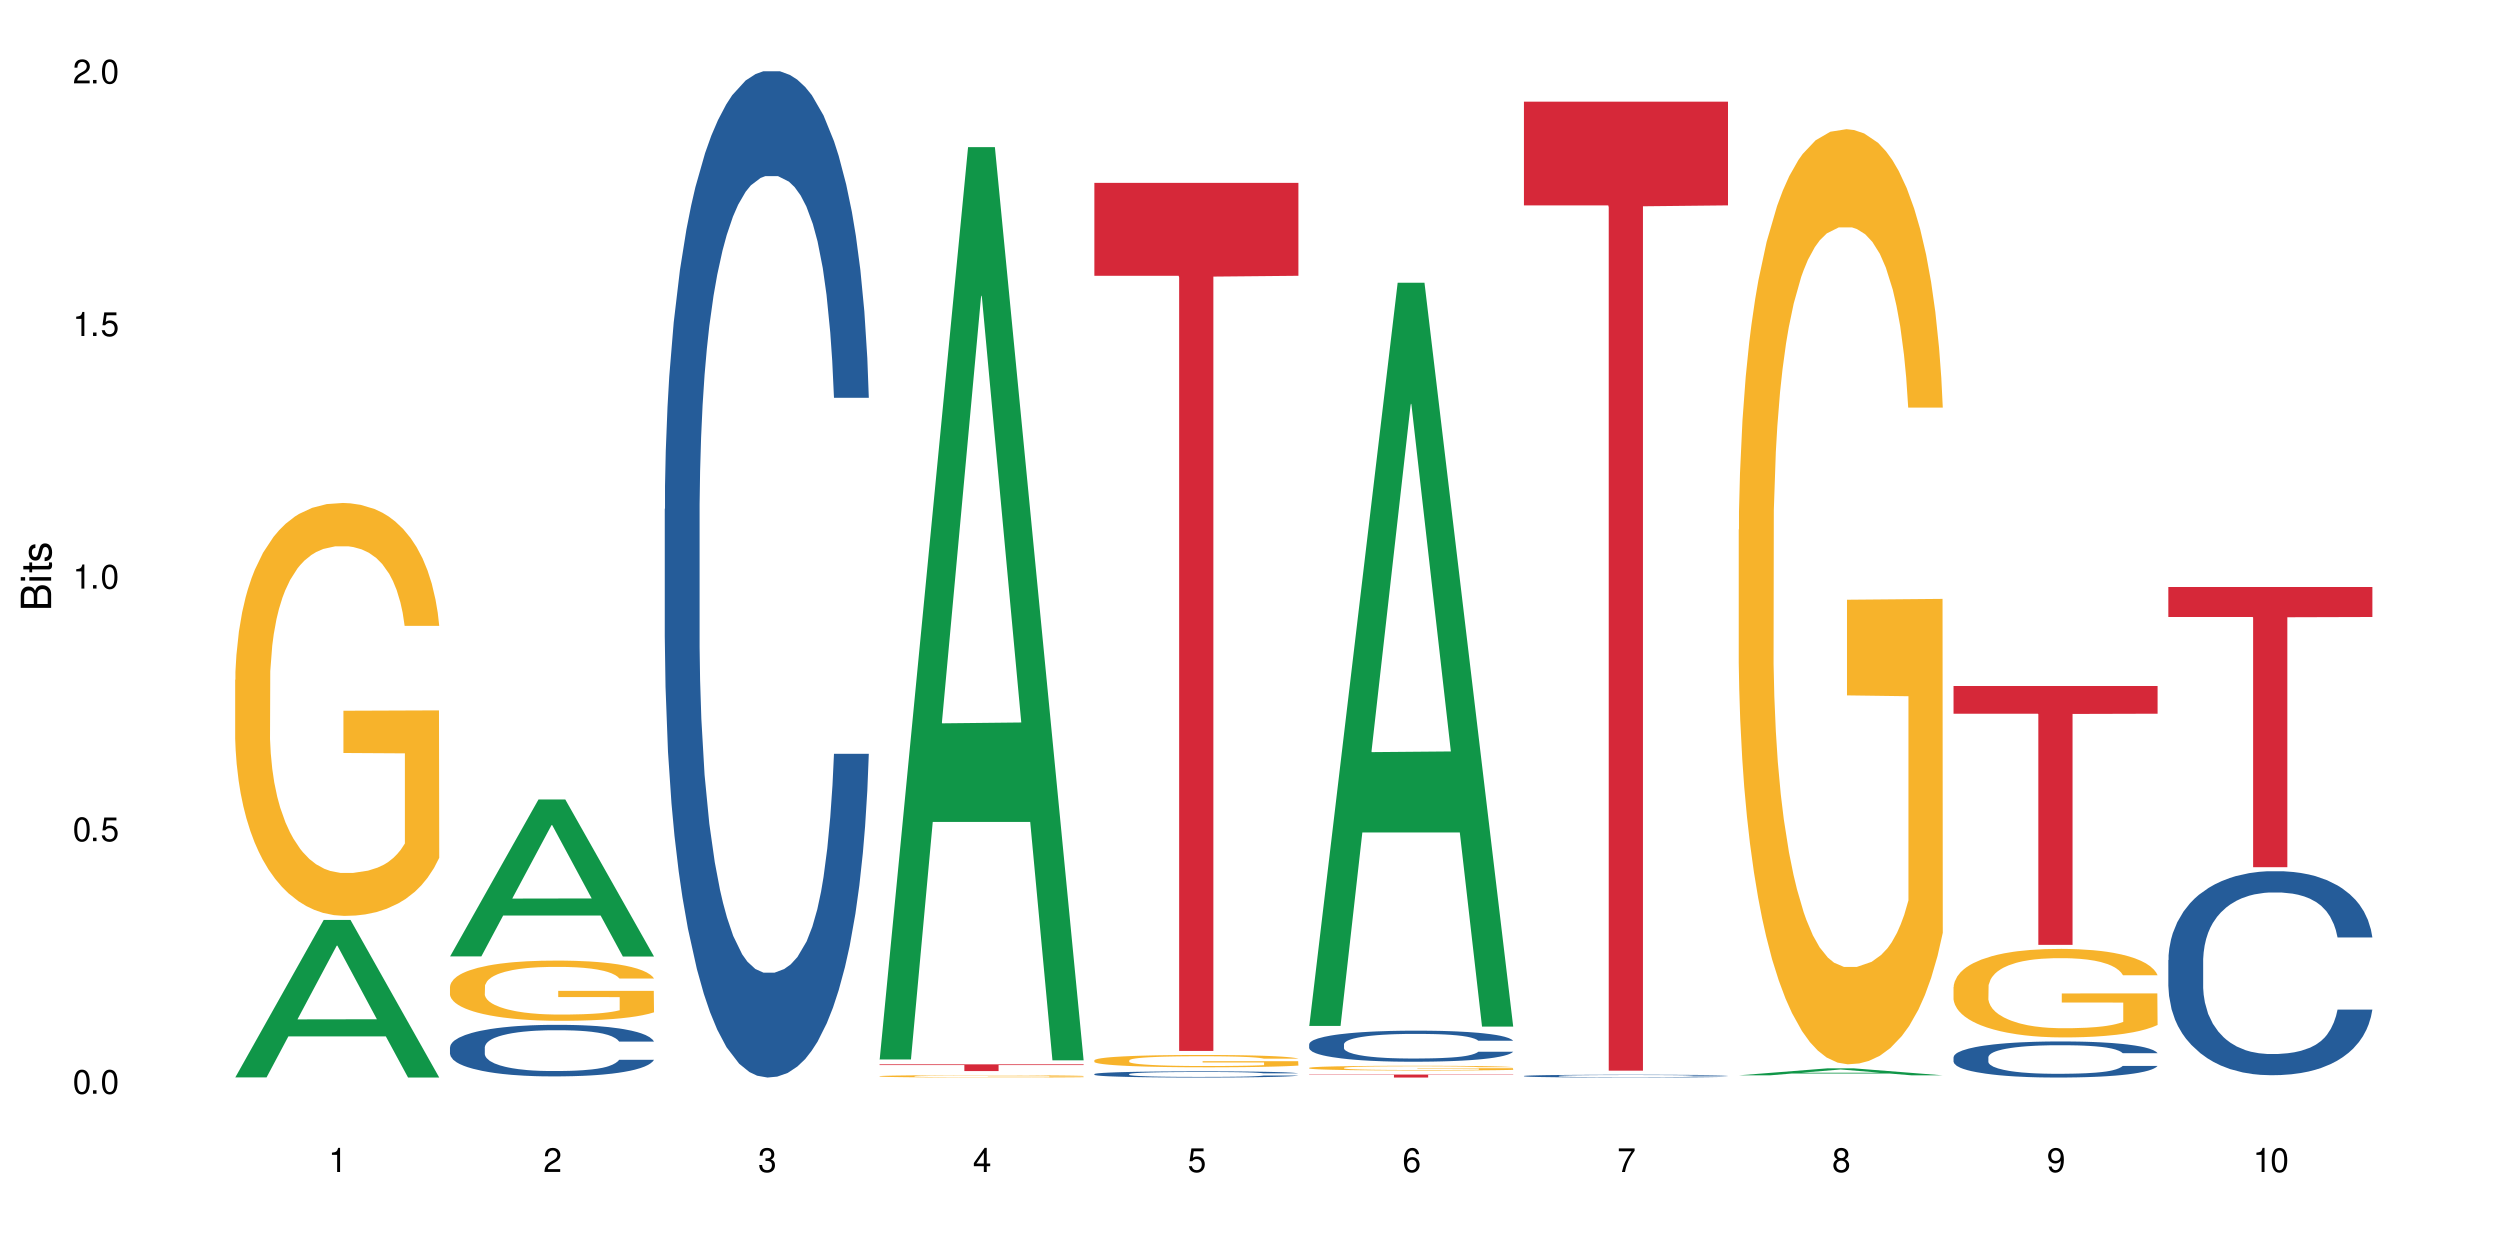 <?xml version="1.0" encoding="UTF-8"?>
<svg xmlns="http://www.w3.org/2000/svg" xmlns:xlink="http://www.w3.org/1999/xlink" width="720" height="360" viewBox="0 0 720 360">
<defs>
<g>
<g id="glyph-0-0">
</g>
<g id="glyph-0-1">
<path d="M 2.641 -6.938 C 2 -6.938 1.422 -6.656 1.078 -6.172 C 0.641 -5.562 0.406 -4.641 0.406 -3.359 C 0.406 -1.016 1.188 0.219 2.641 0.219 C 4.078 0.219 4.859 -1.016 4.859 -3.297 C 4.859 -4.641 4.656 -5.547 4.203 -6.172 C 3.844 -6.656 3.281 -6.938 2.641 -6.938 Z M 2.641 -6.188 C 3.547 -6.188 4 -5.25 4 -3.375 C 4 -1.406 3.562 -0.484 2.625 -0.484 C 1.734 -0.484 1.281 -1.438 1.281 -3.344 C 1.281 -5.25 1.734 -6.188 2.641 -6.188 Z M 2.641 -6.188 "/>
</g>
<g id="glyph-0-2">
<path d="M 1.828 -1 L 0.828 -1 L 0.828 0 L 1.828 0 Z M 1.828 -1 "/>
</g>
<g id="glyph-0-3">
<path d="M 4.562 -6.797 L 1.062 -6.797 L 0.547 -3.094 L 1.328 -3.094 C 1.719 -3.562 2.047 -3.734 2.578 -3.734 C 3.484 -3.734 4.062 -3.109 4.062 -2.094 C 4.062 -1.125 3.484 -0.531 2.578 -0.531 C 1.828 -0.531 1.375 -0.906 1.188 -1.672 L 0.328 -1.672 C 0.453 -1.109 0.547 -0.844 0.75 -0.594 C 1.125 -0.078 1.828 0.219 2.594 0.219 C 3.969 0.219 4.922 -0.781 4.922 -2.219 C 4.922 -3.562 4.031 -4.484 2.719 -4.484 C 2.25 -4.484 1.859 -4.359 1.469 -4.062 L 1.734 -5.969 L 4.562 -5.969 Z M 4.562 -6.797 "/>
</g>
<g id="glyph-0-4">
<path d="M 2.484 -4.938 L 2.484 0 L 3.328 0 L 3.328 -6.938 L 2.766 -6.938 C 2.469 -5.875 2.281 -5.734 0.984 -5.562 L 0.984 -4.938 Z M 2.484 -4.938 "/>
</g>
<g id="glyph-0-5">
<path d="M 4.859 -0.828 L 1.281 -0.828 C 1.359 -1.406 1.672 -1.781 2.5 -2.281 L 3.469 -2.828 C 4.406 -3.344 4.906 -4.062 4.906 -4.906 C 4.906 -5.484 4.672 -6.031 4.266 -6.406 C 3.859 -6.766 3.375 -6.938 2.719 -6.938 C 1.859 -6.938 1.219 -6.625 0.844 -6.031 C 0.609 -5.672 0.5 -5.234 0.484 -4.531 L 1.328 -4.531 C 1.359 -5.016 1.406 -5.281 1.531 -5.516 C 1.75 -5.938 2.188 -6.203 2.703 -6.203 C 3.469 -6.203 4.031 -5.641 4.031 -4.891 C 4.031 -4.344 3.719 -3.859 3.125 -3.516 L 2.234 -3 C 0.812 -2.172 0.406 -1.531 0.328 -0.016 L 4.859 -0.016 Z M 4.859 -0.828 "/>
</g>
<g id="glyph-0-6">
<path d="M 2.125 -3.188 L 2.578 -3.188 C 3.5 -3.188 3.984 -2.766 3.984 -1.922 C 3.984 -1.062 3.469 -0.531 2.594 -0.531 C 1.656 -0.531 1.203 -1 1.156 -2.016 L 0.312 -2.016 C 0.344 -1.453 0.438 -1.094 0.609 -0.781 C 0.953 -0.109 1.625 0.219 2.547 0.219 C 3.953 0.219 4.859 -0.625 4.859 -1.938 C 4.859 -2.828 4.516 -3.297 3.703 -3.594 C 4.344 -3.844 4.656 -4.328 4.656 -5.031 C 4.656 -6.219 3.875 -6.938 2.578 -6.938 C 1.203 -6.938 0.484 -6.172 0.453 -4.703 L 1.297 -4.703 C 1.312 -5.125 1.344 -5.359 1.453 -5.578 C 1.641 -5.969 2.062 -6.203 2.594 -6.203 C 3.344 -6.203 3.797 -5.75 3.797 -5 C 3.797 -4.516 3.609 -4.219 3.25 -4.047 C 3.016 -3.953 2.703 -3.922 2.125 -3.906 Z M 2.125 -3.188 "/>
</g>
<g id="glyph-0-7">
<path d="M 3.141 -1.672 L 3.141 0 L 3.984 0 L 3.984 -1.672 L 4.984 -1.672 L 4.984 -2.438 L 3.984 -2.438 L 3.984 -6.938 L 3.359 -6.938 L 0.266 -2.578 L 0.266 -1.672 Z M 3.141 -2.438 L 1 -2.438 L 3.141 -5.5 Z M 3.141 -2.438 "/>
</g>
<g id="glyph-0-8">
<path d="M 4.781 -5.125 C 4.609 -6.266 3.891 -6.938 2.844 -6.938 C 2.094 -6.938 1.422 -6.578 1.031 -5.953 C 0.594 -5.266 0.406 -4.422 0.406 -3.172 C 0.406 -2 0.578 -1.25 0.984 -0.641 C 1.359 -0.078 1.953 0.219 2.703 0.219 C 3.984 0.219 4.922 -0.75 4.922 -2.094 C 4.922 -3.375 4.062 -4.281 2.844 -4.281 C 2.172 -4.281 1.641 -4.031 1.281 -3.516 C 1.281 -5.234 1.828 -6.188 2.797 -6.188 C 3.391 -6.188 3.797 -5.797 3.938 -5.125 Z M 2.734 -3.531 C 3.547 -3.531 4.062 -2.953 4.062 -2.031 C 4.062 -1.156 3.484 -0.531 2.703 -0.531 C 1.922 -0.531 1.328 -1.188 1.328 -2.078 C 1.328 -2.938 1.906 -3.531 2.734 -3.531 Z M 2.734 -3.531 "/>
</g>
<g id="glyph-0-9">
<path d="M 4.984 -6.797 L 0.438 -6.797 L 0.438 -5.969 L 4.109 -5.969 C 2.5 -3.656 1.828 -2.234 1.328 0 L 2.219 0 C 2.594 -2.172 3.453 -4.047 4.984 -6.094 Z M 4.984 -6.797 "/>
</g>
<g id="glyph-0-10">
<path d="M 3.75 -3.656 C 4.469 -4.094 4.688 -4.438 4.688 -5.078 C 4.688 -6.172 3.844 -6.938 2.641 -6.938 C 1.438 -6.938 0.594 -6.172 0.594 -5.094 C 0.594 -4.438 0.812 -4.094 1.516 -3.656 C 0.734 -3.266 0.359 -2.703 0.359 -1.922 C 0.359 -0.656 1.281 0.219 2.641 0.219 C 3.984 0.219 4.922 -0.656 4.922 -1.922 C 4.922 -2.703 4.531 -3.266 3.75 -3.656 Z M 2.641 -6.188 C 3.359 -6.188 3.812 -5.75 3.812 -5.062 C 3.812 -4.406 3.344 -3.984 2.641 -3.984 C 1.922 -3.984 1.453 -4.406 1.453 -5.078 C 1.453 -5.75 1.922 -6.188 2.641 -6.188 Z M 2.641 -3.266 C 3.484 -3.266 4.062 -2.719 4.062 -1.906 C 4.062 -1.078 3.484 -0.531 2.625 -0.531 C 1.797 -0.531 1.219 -1.094 1.219 -1.906 C 1.219 -2.719 1.781 -3.266 2.641 -3.266 Z M 2.641 -3.266 "/>
</g>
<g id="glyph-0-11">
<path d="M 0.516 -1.578 C 0.672 -0.453 1.406 0.219 2.438 0.219 C 3.188 0.219 3.859 -0.141 4.266 -0.766 C 4.688 -1.453 4.891 -2.297 4.891 -3.547 C 4.891 -4.719 4.703 -5.453 4.312 -6.078 C 3.938 -6.641 3.344 -6.938 2.594 -6.938 C 1.297 -6.938 0.359 -5.969 0.359 -4.625 C 0.359 -3.344 1.234 -2.453 2.453 -2.453 C 3.094 -2.453 3.578 -2.672 4.016 -3.203 C 4 -1.484 3.469 -0.531 2.5 -0.531 C 1.906 -0.531 1.484 -0.906 1.359 -1.578 Z M 2.578 -6.203 C 3.375 -6.203 3.969 -5.531 3.969 -4.641 C 3.969 -3.797 3.391 -3.188 2.547 -3.188 C 1.734 -3.188 1.234 -3.766 1.234 -4.688 C 1.234 -5.562 1.797 -6.203 2.578 -6.203 Z M 2.578 -6.203 "/>
</g>
<g id="glyph-1-0">
</g>
<g id="glyph-1-1">
<path d="M 0 -0.953 L 0 -4.891 C 0 -5.719 -0.234 -6.344 -0.734 -6.797 C -1.188 -7.234 -1.812 -7.469 -2.5 -7.469 C -3.547 -7.469 -4.188 -7 -4.625 -5.875 C -4.984 -6.688 -5.625 -7.094 -6.531 -7.094 C -7.172 -7.094 -7.734 -6.859 -8.141 -6.391 C -8.562 -5.922 -8.75 -5.344 -8.75 -4.5 L -8.75 -0.953 Z M -4.984 -2.062 L -7.766 -2.062 L -7.766 -4.219 C -7.766 -4.844 -7.688 -5.203 -7.453 -5.5 C -7.219 -5.812 -6.859 -5.969 -6.375 -5.969 C -5.891 -5.969 -5.531 -5.812 -5.297 -5.5 C -5.062 -5.203 -4.984 -4.844 -4.984 -4.219 Z M -0.984 -2.062 L -4 -2.062 L -4 -4.781 C -4 -5.766 -3.438 -6.359 -2.484 -6.359 C -1.547 -6.359 -0.984 -5.766 -0.984 -4.781 Z M -0.984 -2.062 "/>
</g>
<g id="glyph-1-2">
<path d="M -6.281 -1.797 L -6.281 -0.797 L 0 -0.797 L 0 -1.797 Z M -8.75 -1.797 L -8.75 -0.797 L -7.484 -0.797 L -7.484 -1.797 Z M -8.75 -1.797 "/>
</g>
<g id="glyph-1-3">
<path d="M -6.281 -3.047 L -6.281 -2.016 L -8.016 -2.016 L -8.016 -1.016 L -6.281 -1.016 L -6.281 -0.172 L -5.469 -0.172 L -5.469 -1.016 L -0.719 -1.016 C -0.078 -1.016 0.281 -1.453 0.281 -2.234 C 0.281 -2.5 0.25 -2.719 0.188 -3.047 L -0.641 -3.047 C -0.609 -2.906 -0.594 -2.766 -0.594 -2.562 C -0.594 -2.141 -0.719 -2.016 -1.156 -2.016 L -5.469 -2.016 L -5.469 -3.047 Z M -6.281 -3.047 "/>
</g>
<g id="glyph-1-4">
<path d="M -4.531 -5.25 C -5.766 -5.25 -6.469 -4.422 -6.469 -2.969 C -6.469 -1.516 -5.719 -0.562 -4.547 -0.562 C -3.562 -0.562 -3.094 -1.062 -2.734 -2.562 L -2.516 -3.484 C -2.344 -4.188 -2.094 -4.469 -1.641 -4.469 C -1.047 -4.469 -0.641 -3.875 -0.641 -3 C -0.641 -2.453 -0.797 -2 -1.062 -1.75 C -1.25 -1.594 -1.422 -1.531 -1.875 -1.469 L -1.875 -0.406 C -0.422 -0.453 0.281 -1.266 0.281 -2.922 C 0.281 -4.5 -0.5 -5.516 -1.719 -5.516 C -2.656 -5.516 -3.172 -4.984 -3.469 -3.734 L -3.703 -2.766 C -3.891 -1.953 -4.156 -1.609 -4.594 -1.609 C -5.188 -1.609 -5.547 -2.125 -5.547 -2.938 C -5.547 -3.75 -5.203 -4.172 -4.531 -4.203 Z M -4.531 -5.25 "/>
</g>
</g>
</defs>
<rect x="-72" y="-36" width="864" height="432" fill="rgb(100%, 100%, 100%)" fill-opacity="1"/>
<path fill-rule="nonzero" fill="rgb(6.275%, 58.824%, 28.235%)" fill-opacity="1" d="M 67.73 310.289 L 67.793 310.246 L 93.223 264.945 L 100.945 264.945 L 126.5 310.332 L 117.52 310.332 L 111.117 298.484 L 83.051 298.484 L 76.773 310.289 L 67.73 310.289 L 85.75 293.582 L 108.543 293.543 L 97.176 272.359 L 97.051 272.316 L 96.926 272.445 L 85.688 293.543 L 85.75 293.582 Z M 67.73 310.289 "/>
<path fill-rule="nonzero" fill="rgb(96.863%, 70.196%, 16.863%)" fill-opacity="1" d="M 67.73 195.789 L 67.801 195.68 L 67.801 193.508 L 68.09 188.621 L 68.805 181.887 L 69.738 176.348 L 70.742 172.004 L 71.387 169.723 L 72.461 166.465 L 73.395 164.074 L 75.758 159.188 L 78.77 154.625 L 80.418 152.672 L 82.281 150.824 L 84.93 148.762 L 86.148 148 L 89.875 146.262 L 94.105 145.176 L 98.762 144.852 L 100.914 144.961 L 103.852 145.395 L 107.863 146.59 L 110.16 147.676 L 111.949 148.762 L 113.812 150.172 L 116.105 152.344 L 118.258 154.953 L 119.977 157.559 L 121.695 160.816 L 123.129 164.293 L 124.348 168.094 L 125.422 172.656 L 126.07 176.457 L 126.5 180.258 L 116.535 180.258 L 115.965 176.457 L 115.32 173.523 L 114.242 169.941 L 113.168 167.332 L 112.094 165.27 L 110.086 162.445 L 108.367 160.707 L 106.215 159.188 L 104.137 158.211 L 101.773 157.559 L 100.34 157.34 L 96.543 157.34 L 93.102 158.102 L 91.094 158.969 L 89.66 159.84 L 87.656 161.469 L 86.438 162.773 L 85.719 163.641 L 83.57 167.008 L 82.137 170.051 L 81.348 172.113 L 80.344 175.371 L 79.629 178.305 L 78.84 182.648 L 78.41 185.906 L 77.836 193.293 L 77.766 212.844 L 77.98 216.969 L 78.41 221.422 L 78.984 225.332 L 79.844 229.461 L 80.703 232.609 L 82.207 236.844 L 83.496 239.668 L 84.5 241.516 L 86.438 244.449 L 87.227 245.426 L 89.09 247.379 L 91.023 248.902 L 93.387 250.203 L 95.18 250.855 L 98.047 251.398 L 101.703 251.398 L 106 250.746 L 108.727 249.879 L 110.59 249.012 L 111.809 248.25 L 113.312 247.055 L 114.387 245.969 L 115.391 244.773 L 116.609 242.926 L 116.609 216.969 L 98.906 216.859 L 98.906 204.695 L 126.426 204.586 L 126.5 247.055 L 124.992 249.988 L 123.129 252.812 L 121.34 254.984 L 119.477 256.832 L 116.824 258.895 L 114.672 260.195 L 111.375 261.719 L 108.367 262.695 L 105.215 263.348 L 102.418 263.672 L 99.121 263.781 L 96.184 263.562 L 93.031 262.914 L 90.52 262.043 L 88.227 260.957 L 85.934 259.547 L 83.066 257.266 L 81.203 255.418 L 79.27 253.137 L 77.336 250.422 L 75.613 247.488 L 74.469 245.207 L 73.32 242.602 L 72.102 239.344 L 70.957 235.652 L 70.098 232.285 L 69.309 228.48 L 68.734 224.898 L 68.16 220.012 L 67.875 216.102 L 67.73 212.734 Z M 67.73 195.789 "/>
<path fill-rule="nonzero" fill="rgb(6.275%, 58.824%, 28.235%)" fill-opacity="1" d="M 129.594 275.441 L 129.656 275.398 L 155.082 230.254 L 162.805 230.254 L 188.359 275.484 L 179.383 275.484 L 172.977 263.676 L 144.91 263.676 L 138.633 275.441 L 129.594 275.441 L 147.613 258.793 L 170.402 258.75 L 159.039 237.645 L 158.914 237.602 L 158.789 237.727 L 147.547 258.75 L 147.613 258.793 Z M 129.594 275.441 "/>
<path fill-rule="nonzero" fill="rgb(14.51%, 36.078%, 60%)" fill-opacity="1" d="M 129.594 301.621 L 129.664 301.605 L 129.664 301.281 L 129.879 300.766 L 130.379 300.113 L 130.883 299.664 L 132.172 298.863 L 133.965 298.09 L 135.828 297.496 L 137.188 297.141 L 138.406 296.871 L 141.203 296.367 L 142.992 296.109 L 144.93 295.879 L 147.293 295.648 L 149.016 295.512 L 152.883 295.297 L 155.75 295.203 L 157.973 295.16 L 162.773 295.16 L 165.641 295.215 L 167.719 295.281 L 170.012 295.391 L 171.949 295.512 L 175.316 295.812 L 178.324 296.191 L 179.688 296.41 L 181.836 296.828 L 183.484 297.238 L 184.633 297.59 L 185.922 298.09 L 187.07 298.703 L 187.93 299.395 L 188.359 299.977 L 178.324 299.977 L 177.824 299.434 L 177.25 299.016 L 176.176 298.457 L 175.102 298.066 L 173.598 297.672 L 172.234 297.414 L 170.371 297.156 L 168.723 296.992 L 167.004 296.871 L 165.355 296.789 L 162.199 296.707 L 158.547 296.707 L 157.184 296.734 L 154.391 296.844 L 152.883 296.938 L 150.734 297.129 L 149.23 297.305 L 147.438 297.574 L 146.219 297.809 L 144.715 298.16 L 143.641 298.473 L 142.422 298.918 L 141.703 299.258 L 141.059 299.637 L 140.484 300.086 L 140.055 300.562 L 139.77 301.062 L 139.625 301.551 L 139.625 303.656 L 139.77 304.145 L 140.129 304.715 L 141.059 305.543 L 142.422 306.262 L 143.996 306.832 L 145.504 307.238 L 146.363 307.426 L 147.508 307.645 L 149.301 307.914 L 151.879 308.188 L 153.387 308.297 L 155.68 308.406 L 158.043 308.457 L 161.199 308.457 L 163.992 308.406 L 165.855 308.336 L 167.789 308.227 L 170.441 307.996 L 172.09 307.781 L 173.523 307.523 L 174.598 307.266 L 175.316 307.047 L 176.391 306.625 L 177.25 306.164 L 177.895 305.691 L 178.324 305.23 L 188.359 305.23 L 187.93 305.773 L 187.285 306.301 L 186.641 306.695 L 185.637 307.168 L 184.488 307.59 L 182.84 308.066 L 181.48 308.379 L 179.688 308.715 L 178.039 308.973 L 176.246 309.207 L 173.598 309.477 L 171.875 309.613 L 170.012 309.734 L 167.789 309.844 L 164.996 309.938 L 161.984 309.992 L 159.191 310.004 L 156.18 309.98 L 153.957 309.926 L 151.02 309.801 L 147.367 309.559 L 144.715 309.301 L 142.637 309.043 L 140.844 308.77 L 138.836 308.406 L 136.258 307.809 L 134.68 307.348 L 133.605 306.965 L 132.387 306.438 L 131.527 305.961 L 130.523 305.203 L 129.809 304.238 L 129.594 303.492 Z M 129.594 301.621 "/>
<path fill-rule="nonzero" fill="rgb(96.863%, 70.196%, 16.863%)" fill-opacity="1" d="M 129.594 284.078 L 129.664 284.062 L 129.664 283.746 L 129.949 283.031 L 130.668 282.051 L 131.598 281.242 L 132.602 280.609 L 133.246 280.273 L 134.32 279.801 L 135.254 279.453 L 137.617 278.738 L 140.629 278.074 L 142.277 277.789 L 144.141 277.52 L 146.793 277.219 L 148.012 277.105 L 151.738 276.852 L 155.965 276.695 L 160.625 276.648 L 162.773 276.664 L 165.711 276.727 L 169.727 276.898 L 172.02 277.059 L 173.812 277.219 L 175.676 277.422 L 177.969 277.738 L 180.117 278.121 L 181.836 278.5 L 183.559 278.977 L 184.992 279.484 L 186.211 280.039 L 187.285 280.703 L 187.93 281.258 L 188.359 281.812 L 178.398 281.812 L 177.824 281.258 L 177.18 280.828 L 176.105 280.309 L 175.031 279.926 L 173.953 279.625 L 171.949 279.215 L 170.227 278.961 L 168.078 278.738 L 166 278.594 L 163.633 278.5 L 162.199 278.469 L 158.402 278.469 L 154.961 278.578 L 152.957 278.707 L 151.523 278.832 L 149.516 279.07 L 148.297 279.262 L 147.582 279.387 L 145.43 279.879 L 143.996 280.324 L 143.207 280.625 L 142.207 281.098 L 141.488 281.527 L 140.699 282.16 L 140.27 282.637 L 139.695 283.715 L 139.625 286.566 L 139.84 287.168 L 140.27 287.816 L 140.844 288.387 L 141.703 288.988 L 142.562 289.449 L 144.07 290.066 L 145.359 290.48 L 146.363 290.75 L 148.297 291.176 L 149.086 291.32 L 150.949 291.605 L 152.883 291.824 L 155.25 292.016 L 157.039 292.109 L 159.906 292.191 L 163.562 292.191 L 167.863 292.094 L 170.586 291.969 L 172.449 291.844 L 173.668 291.73 L 175.172 291.555 L 176.246 291.398 L 177.25 291.223 L 178.469 290.953 L 178.469 287.168 L 160.766 287.152 L 160.766 285.379 L 188.289 285.363 L 188.359 291.555 L 186.855 291.984 L 184.992 292.395 L 183.199 292.715 L 181.336 292.984 L 178.684 293.285 L 176.535 293.473 L 173.238 293.695 L 170.227 293.84 L 167.074 293.934 L 164.277 293.98 L 160.984 293.996 L 158.043 293.965 L 154.891 293.871 L 152.383 293.742 L 150.09 293.586 L 147.797 293.379 L 144.93 293.047 L 143.066 292.777 L 141.129 292.445 L 139.195 292.047 L 137.477 291.621 L 136.328 291.289 L 135.184 290.906 L 133.965 290.434 L 132.816 289.895 L 131.957 289.402 L 131.168 288.848 L 130.594 288.324 L 130.023 287.609 L 129.734 287.039 L 129.594 286.551 Z M 129.594 284.078 "/>
<path fill-rule="nonzero" fill="rgb(14.51%, 36.078%, 60%)" fill-opacity="1" d="M 191.453 146.621 L 191.523 146.355 L 191.523 140 L 191.738 129.934 L 192.242 117.215 L 192.742 108.477 L 194.031 92.844 L 195.824 77.746 L 197.688 66.09 L 199.051 59.203 L 200.27 53.902 L 203.062 44.102 L 204.855 39.07 L 206.789 34.566 L 209.156 30.062 L 210.875 27.414 L 214.746 23.176 L 217.613 21.32 L 219.832 20.527 L 224.637 20.527 L 227.5 21.586 L 229.582 22.91 L 231.875 25.031 L 233.809 27.414 L 237.176 33.242 L 240.188 40.66 L 241.547 44.898 L 243.699 53.109 L 245.348 61.055 L 246.492 67.945 L 247.785 77.746 L 248.93 89.668 L 249.789 103.176 L 250.219 114.566 L 240.188 114.566 L 239.684 103.973 L 239.113 95.758 L 238.035 84.898 L 236.961 77.215 L 235.457 69.535 L 234.094 64.5 L 232.23 59.469 L 230.582 56.289 L 228.863 53.902 L 227.215 52.316 L 224.062 50.727 L 220.406 50.727 L 219.043 51.254 L 216.25 53.375 L 214.746 55.23 L 212.594 58.938 L 211.09 62.383 L 209.297 67.68 L 208.078 72.184 L 206.574 79.07 L 205.5 85.164 L 204.281 93.906 L 203.566 100.527 L 202.918 107.945 L 202.348 116.688 L 201.918 125.957 L 201.629 135.762 L 201.484 145.297 L 201.484 186.355 L 201.629 195.895 L 201.988 207.02 L 202.918 223.18 L 204.281 237.219 L 205.859 248.344 L 207.363 256.293 L 208.223 260 L 209.371 264.238 L 211.16 269.535 L 213.742 274.836 L 215.246 276.953 L 217.539 279.074 L 219.906 280.133 L 223.059 280.133 L 225.852 279.074 L 227.715 277.75 L 229.652 275.629 L 232.305 271.125 L 233.953 266.887 L 235.387 261.855 L 236.461 256.82 L 237.176 252.582 L 238.254 244.371 L 239.113 235.363 L 239.758 226.094 L 240.188 217.086 L 250.219 217.086 L 249.789 227.684 L 249.145 238.012 L 248.5 245.695 L 247.496 254.969 L 246.352 263.18 L 244.703 272.449 L 243.34 278.543 L 241.547 285.168 L 239.898 290.199 L 238.109 294.703 L 235.457 300 L 233.738 302.648 L 231.875 305.035 L 229.652 307.152 L 226.855 309.008 L 223.848 310.066 L 221.051 310.332 L 218.043 309.801 L 215.82 308.742 L 212.883 306.359 L 209.227 301.59 L 206.574 296.559 L 204.496 291.523 L 202.703 286.227 L 200.699 279.074 L 198.117 267.418 L 196.543 258.41 L 195.465 250.992 L 194.246 240.664 L 193.387 231.391 L 192.383 216.555 L 191.668 197.746 L 191.453 183.18 Z M 191.453 146.621 "/>
<path fill-rule="nonzero" fill="rgb(6.275%, 58.824%, 28.235%)" fill-opacity="1" d="M 253.312 305.125 L 253.375 304.879 L 278.805 42.371 L 286.527 42.371 L 312.082 305.371 L 303.102 305.371 L 296.699 236.719 L 268.633 236.719 L 262.355 305.125 L 253.312 305.125 L 271.332 208.32 L 294.125 208.074 L 282.762 85.34 L 282.633 85.094 L 282.508 85.832 L 271.27 208.074 L 271.332 208.32 Z M 253.312 305.125 "/>
<path fill-rule="nonzero" fill="rgb(96.863%, 70.196%, 16.863%)" fill-opacity="1" d="M 253.312 309.934 L 253.387 309.934 L 253.387 309.922 L 253.672 309.891 L 254.387 309.852 L 255.32 309.82 L 256.324 309.797 L 256.969 309.781 L 258.043 309.762 L 258.977 309.75 L 261.34 309.719 L 264.352 309.691 L 266 309.684 L 267.863 309.672 L 270.516 309.66 L 271.73 309.656 L 275.461 309.645 L 279.688 309.637 L 286.496 309.637 L 289.434 309.641 L 293.449 309.645 L 295.742 309.652 L 297.531 309.66 L 299.395 309.668 L 301.691 309.68 L 303.84 309.695 L 305.559 309.711 L 307.281 309.73 L 308.715 309.75 L 309.93 309.773 L 311.008 309.797 L 311.652 309.82 L 312.082 309.844 L 302.121 309.844 L 301.547 309.82 L 300.902 309.805 L 299.824 309.781 L 298.75 309.77 L 297.676 309.754 L 295.668 309.738 L 293.949 309.73 L 291.801 309.719 L 289.723 309.715 L 287.355 309.711 L 282.125 309.711 L 278.684 309.715 L 276.676 309.719 L 275.242 309.723 L 273.238 309.734 L 272.02 309.742 L 271.301 309.746 L 269.152 309.766 L 267.719 309.785 L 266.93 309.797 L 265.926 309.816 L 265.211 309.832 L 264.422 309.855 L 263.992 309.875 L 263.418 309.918 L 263.348 310.035 L 263.562 310.059 L 263.992 310.086 L 264.566 310.105 L 265.426 310.133 L 267.789 310.176 L 269.082 310.191 L 270.082 310.203 L 272.02 310.219 L 272.809 310.227 L 274.672 310.238 L 276.605 310.246 L 278.973 310.254 L 280.762 310.258 L 283.629 310.262 L 287.285 310.262 L 291.586 310.258 L 294.309 310.25 L 296.172 310.246 L 297.391 310.242 L 298.895 310.234 L 299.969 310.227 L 300.973 310.223 L 302.191 310.211 L 302.191 310.059 L 284.488 310.059 L 284.488 309.988 L 312.008 309.984 L 312.082 310.234 L 310.578 310.25 L 308.715 310.27 L 306.922 310.281 L 305.059 310.293 L 302.406 310.305 L 300.258 310.312 L 296.961 310.32 L 293.949 310.324 L 290.797 310.328 L 288 310.332 L 281.766 310.332 L 278.613 310.328 L 276.105 310.32 L 273.812 310.316 L 271.516 310.309 L 268.652 310.293 L 266.789 310.285 L 264.852 310.27 L 262.918 310.254 L 261.195 310.238 L 260.051 310.223 L 258.902 310.207 L 257.684 310.188 L 256.539 310.168 L 255.68 310.148 L 254.891 310.125 L 254.316 310.105 L 253.742 310.074 L 253.457 310.055 L 253.312 310.035 Z M 253.312 309.934 "/>
<path fill-rule="nonzero" fill="rgb(83.922%, 15.686%, 22.353%)" fill-opacity="1" d="M 253.312 306.535 L 312.082 306.535 L 312.082 306.742 L 287.59 306.746 L 287.59 308.473 L 277.734 308.473 L 277.734 306.746 L 277.594 306.742 L 253.312 306.742 Z M 253.312 306.535 "/>
<path fill-rule="nonzero" fill="rgb(14.51%, 36.078%, 60%)" fill-opacity="1" d="M 315.176 309.324 L 315.246 309.324 L 315.246 309.285 L 315.461 309.223 L 315.961 309.145 L 316.465 309.09 L 317.754 308.992 L 319.547 308.902 L 321.41 308.828 L 322.77 308.785 L 323.988 308.754 L 326.785 308.695 L 328.578 308.664 L 330.512 308.637 L 332.875 308.605 L 334.598 308.59 L 338.465 308.566 L 341.332 308.555 L 343.555 308.547 L 348.355 308.547 L 351.223 308.555 L 353.301 308.562 L 355.594 308.574 L 357.531 308.59 L 360.898 308.625 L 363.91 308.672 L 365.27 308.699 L 367.422 308.75 L 369.07 308.797 L 370.215 308.84 L 371.504 308.902 L 372.652 308.973 L 373.512 309.059 L 373.941 309.129 L 363.91 309.129 L 363.406 309.062 L 362.832 309.012 L 361.758 308.945 L 360.684 308.898 L 359.18 308.852 L 357.816 308.82 L 355.953 308.789 L 354.305 308.77 L 352.586 308.754 L 350.938 308.742 L 347.785 308.734 L 344.129 308.734 L 342.766 308.738 L 339.973 308.75 L 338.465 308.762 L 336.316 308.785 L 334.812 308.805 L 333.02 308.84 L 331.801 308.867 L 330.297 308.91 L 329.223 308.945 L 328.004 309 L 327.285 309.039 L 326.641 309.086 L 326.066 309.141 L 325.637 309.199 L 325.352 309.258 L 325.207 309.316 L 325.207 309.57 L 325.352 309.629 L 325.711 309.695 L 326.641 309.797 L 328.004 309.883 L 329.578 309.949 L 331.086 310 L 331.945 310.023 L 333.09 310.047 L 334.883 310.082 L 337.465 310.113 L 338.969 310.129 L 341.262 310.141 L 343.625 310.148 L 346.781 310.148 L 349.574 310.141 L 351.438 310.133 L 353.375 310.117 L 356.023 310.09 L 357.672 310.066 L 359.105 310.035 L 360.184 310.004 L 360.898 309.977 L 361.973 309.926 L 362.832 309.871 L 363.48 309.812 L 363.91 309.758 L 373.941 309.758 L 373.512 309.824 L 372.867 309.887 L 372.223 309.934 L 371.219 309.992 L 370.07 310.043 L 368.422 310.098 L 367.062 310.137 L 365.27 310.176 L 363.621 310.207 L 361.832 310.234 L 359.18 310.27 L 357.457 310.285 L 355.594 310.301 L 353.375 310.312 L 350.578 310.324 L 347.57 310.332 L 344.773 310.332 L 341.762 310.328 L 339.543 310.324 L 336.602 310.309 L 332.949 310.277 L 330.297 310.246 L 328.219 310.215 L 326.426 310.184 L 324.418 310.141 L 321.84 310.066 L 320.262 310.012 L 319.188 309.969 L 317.969 309.902 L 317.109 309.848 L 316.105 309.754 L 315.391 309.641 L 315.176 309.551 Z M 315.176 309.324 "/>
<path fill-rule="nonzero" fill="rgb(96.863%, 70.196%, 16.863%)" fill-opacity="1" d="M 315.176 305.352 L 315.246 305.352 L 315.246 305.285 L 315.531 305.141 L 316.25 304.938 L 317.18 304.773 L 318.184 304.645 L 318.828 304.574 L 319.906 304.477 L 320.836 304.406 L 323.203 304.262 L 326.211 304.125 L 327.859 304.066 L 329.723 304.012 L 332.375 303.949 L 333.594 303.926 L 337.32 303.875 L 341.547 303.84 L 346.207 303.832 L 348.355 303.836 L 351.297 303.848 L 355.309 303.883 L 357.602 303.914 L 359.395 303.949 L 361.258 303.992 L 363.551 304.055 L 365.699 304.133 L 367.422 304.211 L 369.141 304.309 L 370.574 304.414 L 371.793 304.527 L 372.867 304.664 L 373.512 304.777 L 373.941 304.891 L 363.98 304.891 L 363.406 304.777 L 362.762 304.688 L 361.688 304.582 L 360.613 304.504 L 359.535 304.441 L 357.531 304.355 L 355.809 304.305 L 353.66 304.262 L 351.582 304.23 L 349.215 304.211 L 347.785 304.203 L 343.984 304.203 L 340.547 304.227 L 338.539 304.254 L 337.105 304.281 L 335.098 304.328 L 333.879 304.367 L 333.164 304.395 L 331.012 304.492 L 329.578 304.586 L 328.793 304.645 L 327.789 304.742 L 327.07 304.832 L 326.281 304.961 L 325.852 305.059 L 325.281 305.277 L 325.207 305.863 L 325.422 305.984 L 325.852 306.117 L 326.426 306.234 L 327.285 306.359 L 328.145 306.453 L 329.652 306.578 L 330.941 306.664 L 331.945 306.719 L 333.879 306.809 L 334.668 306.836 L 336.531 306.895 L 338.465 306.941 L 340.832 306.98 L 342.625 307 L 345.488 307.016 L 349.145 307.016 L 353.445 306.996 L 356.168 306.969 L 358.031 306.941 L 359.25 306.922 L 360.754 306.887 L 361.832 306.852 L 362.832 306.816 L 364.051 306.762 L 364.051 305.984 L 346.352 305.984 L 346.352 305.621 L 373.871 305.617 L 373.941 306.887 L 372.438 306.973 L 370.574 307.059 L 368.781 307.121 L 366.918 307.176 L 364.266 307.238 L 362.117 307.277 L 358.82 307.324 L 355.809 307.352 L 352.656 307.371 L 349.863 307.383 L 346.566 307.383 L 343.625 307.379 L 340.473 307.359 L 337.965 307.332 L 335.672 307.301 L 333.379 307.258 L 330.512 307.191 L 328.648 307.133 L 326.715 307.066 L 324.777 306.984 L 323.059 306.898 L 321.91 306.828 L 320.766 306.75 L 319.547 306.656 L 318.398 306.543 L 317.539 306.445 L 316.75 306.328 L 316.18 306.223 L 315.605 306.078 L 315.316 305.961 L 315.176 305.859 Z M 315.176 305.352 "/>
<path fill-rule="nonzero" fill="rgb(83.922%, 15.686%, 22.353%)" fill-opacity="1" d="M 315.176 52.664 L 373.941 52.664 L 373.941 79.426 L 349.449 79.66 L 349.449 302.668 L 339.594 302.668 L 339.594 79.895 L 339.453 79.426 L 315.176 79.426 Z M 315.176 52.664 "/>
<path fill-rule="nonzero" fill="rgb(6.275%, 58.824%, 28.235%)" fill-opacity="1" d="M 377.035 295.469 L 377.098 295.266 L 402.527 81.434 L 410.25 81.434 L 435.805 295.668 L 426.824 295.668 L 420.422 239.746 L 392.355 239.746 L 386.078 295.469 L 377.035 295.469 L 395.055 216.613 L 417.848 216.414 L 406.48 116.438 L 406.355 116.234 L 406.23 116.84 L 394.992 216.414 L 395.055 216.613 Z M 377.035 295.469 "/>
<path fill-rule="nonzero" fill="rgb(14.51%, 36.078%, 60%)" fill-opacity="1" d="M 377.035 300.727 L 377.105 300.719 L 377.105 300.523 L 377.32 300.211 L 377.824 299.82 L 378.324 299.547 L 379.617 299.066 L 381.406 298.602 L 383.27 298.238 L 384.633 298.027 L 385.852 297.863 L 388.645 297.562 L 390.438 297.406 L 392.371 297.266 L 394.738 297.129 L 396.457 297.047 L 400.328 296.914 L 403.195 296.859 L 405.414 296.832 L 410.219 296.832 L 413.086 296.867 L 415.164 296.906 L 417.457 296.973 L 419.391 297.047 L 422.758 297.227 L 425.77 297.453 L 427.133 297.586 L 429.281 297.84 L 430.93 298.086 L 432.078 298.297 L 433.367 298.602 L 434.512 298.969 L 435.375 299.387 L 435.805 299.738 L 425.77 299.738 L 425.27 299.41 L 424.695 299.156 L 423.621 298.82 L 422.543 298.582 L 421.039 298.348 L 419.68 298.191 L 417.816 298.035 L 416.168 297.938 L 414.445 297.863 L 412.797 297.816 L 409.645 297.766 L 405.988 297.766 L 404.629 297.781 L 401.832 297.848 L 400.328 297.906 L 398.176 298.02 L 396.672 298.125 L 394.879 298.289 L 393.664 298.43 L 392.156 298.641 L 391.082 298.828 L 389.863 299.098 L 389.148 299.305 L 388.504 299.531 L 387.93 299.801 L 387.5 300.09 L 387.211 300.391 L 387.07 300.688 L 387.07 301.953 L 387.211 302.25 L 387.57 302.59 L 388.504 303.09 L 389.863 303.523 L 391.441 303.867 L 392.945 304.113 L 393.805 304.227 L 394.953 304.359 L 396.742 304.523 L 399.324 304.688 L 400.828 304.75 L 403.121 304.816 L 405.488 304.848 L 408.641 304.848 L 411.438 304.816 L 413.301 304.777 L 415.234 304.711 L 417.887 304.57 L 419.535 304.441 L 420.969 304.285 L 422.043 304.129 L 422.758 304 L 423.836 303.746 L 424.695 303.469 L 425.34 303.18 L 425.77 302.902 L 435.805 302.902 L 435.375 303.23 L 434.727 303.547 L 434.082 303.785 L 433.078 304.07 L 431.934 304.324 L 430.285 304.613 L 428.922 304.801 L 427.133 305.004 L 425.484 305.16 L 423.691 305.301 L 421.039 305.461 L 419.32 305.543 L 417.457 305.617 L 415.234 305.684 L 412.438 305.742 L 409.43 305.773 L 406.633 305.781 L 403.625 305.766 L 401.402 305.734 L 398.465 305.66 L 394.809 305.512 L 392.156 305.355 L 390.078 305.199 L 388.289 305.039 L 386.281 304.816 L 383.699 304.457 L 382.125 304.18 L 381.047 303.949 L 379.832 303.629 L 378.969 303.344 L 377.969 302.887 L 377.25 302.305 L 377.035 301.855 Z M 377.035 300.727 "/>
<path fill-rule="nonzero" fill="rgb(96.863%, 70.196%, 16.863%)" fill-opacity="1" d="M 377.035 307.531 L 377.105 307.527 L 377.105 307.504 L 377.395 307.449 L 378.109 307.371 L 379.043 307.309 L 380.047 307.258 L 380.691 307.23 L 381.766 307.195 L 382.695 307.168 L 385.062 307.109 L 388.07 307.059 L 389.719 307.035 L 391.582 307.016 L 394.234 306.992 L 395.453 306.98 L 399.18 306.961 L 403.41 306.949 L 408.066 306.945 L 410.219 306.945 L 413.156 306.953 L 417.168 306.965 L 419.461 306.977 L 421.254 306.992 L 423.117 307.008 L 425.41 307.031 L 427.562 307.062 L 429.281 307.09 L 431 307.129 L 432.434 307.168 L 433.652 307.211 L 434.727 307.266 L 435.375 307.309 L 435.805 307.352 L 425.84 307.352 L 425.27 307.309 L 424.621 307.273 L 423.547 307.234 L 422.473 307.203 L 421.398 307.18 L 419.391 307.148 L 417.672 307.129 L 415.52 307.109 L 413.441 307.098 L 411.078 307.09 L 405.848 307.09 L 402.406 307.098 L 400.398 307.109 L 398.965 307.117 L 396.961 307.137 L 395.742 307.152 L 395.023 307.16 L 392.875 307.199 L 391.441 307.234 L 390.652 307.258 L 389.648 307.297 L 388.934 307.328 L 388.145 307.379 L 387.715 307.418 L 387.141 307.5 L 387.07 307.727 L 387.285 307.773 L 387.715 307.824 L 388.289 307.867 L 389.148 307.918 L 390.008 307.953 L 391.512 308 L 392.801 308.035 L 393.805 308.055 L 395.742 308.09 L 396.527 308.098 L 398.391 308.121 L 400.328 308.141 L 402.691 308.152 L 404.484 308.16 L 407.352 308.168 L 411.008 308.168 L 415.305 308.16 L 418.031 308.152 L 419.895 308.141 L 421.109 308.133 L 422.617 308.117 L 423.691 308.105 L 424.695 308.094 L 425.914 308.07 L 425.914 307.773 L 408.211 307.773 L 408.211 307.633 L 435.73 307.633 L 435.805 308.117 L 434.297 308.152 L 432.434 308.184 L 430.645 308.211 L 428.781 308.23 L 426.129 308.254 L 423.977 308.27 L 420.68 308.285 L 417.672 308.297 L 414.52 308.305 L 411.723 308.309 L 405.488 308.309 L 402.336 308.301 L 399.824 308.289 L 397.531 308.277 L 395.238 308.262 L 392.371 308.234 L 390.508 308.215 L 388.574 308.188 L 386.641 308.156 L 384.918 308.121 L 383.773 308.098 L 382.625 308.066 L 381.406 308.031 L 380.262 307.988 L 379.398 307.949 L 378.613 307.906 L 378.039 307.863 L 377.465 307.809 L 377.18 307.762 L 377.035 307.723 Z M 377.035 307.531 "/>
<path fill-rule="nonzero" fill="rgb(83.922%, 15.686%, 22.353%)" fill-opacity="1" d="M 377.035 309.473 L 435.805 309.473 L 435.805 309.566 L 411.312 309.566 L 411.312 310.332 L 401.457 310.332 L 401.457 309.566 L 377.035 309.566 Z M 377.035 309.473 "/>
<path fill-rule="nonzero" fill="rgb(14.51%, 36.078%, 60%)" fill-opacity="1" d="M 438.895 309.875 L 438.969 309.875 L 438.969 309.855 L 439.184 309.828 L 439.684 309.793 L 440.188 309.77 L 441.477 309.727 L 443.27 309.684 L 445.133 309.648 L 446.492 309.629 L 447.711 309.617 L 450.508 309.59 L 452.297 309.574 L 454.234 309.562 L 456.598 309.551 L 458.316 309.543 L 462.188 309.531 L 465.055 309.523 L 472.078 309.523 L 474.945 309.527 L 477.023 309.531 L 479.316 309.535 L 481.254 309.543 L 484.621 309.559 L 487.629 309.578 L 488.992 309.59 L 491.141 309.613 L 492.789 309.637 L 493.938 309.656 L 495.227 309.684 L 496.375 309.715 L 497.234 309.754 L 497.664 309.785 L 487.629 309.785 L 487.129 309.758 L 486.555 309.734 L 485.48 309.703 L 484.406 309.68 L 482.898 309.66 L 481.539 309.645 L 479.676 309.633 L 478.027 309.621 L 476.309 309.617 L 474.66 309.613 L 471.504 309.605 L 467.852 309.605 L 466.488 309.609 L 463.691 309.613 L 462.188 309.621 L 460.039 309.629 L 458.535 309.641 L 456.742 309.656 L 455.523 309.668 L 454.02 309.688 L 452.941 309.703 L 451.727 309.727 L 451.008 309.746 L 450.363 309.766 L 449.789 309.793 L 449.359 309.816 L 449.074 309.844 L 448.93 309.871 L 448.93 309.984 L 449.074 310.012 L 449.43 310.043 L 450.363 310.09 L 451.727 310.129 L 453.301 310.16 L 454.805 310.18 L 455.668 310.191 L 456.812 310.203 L 458.605 310.219 L 461.184 310.234 L 462.691 310.238 L 464.984 310.246 L 467.348 310.25 L 470.5 310.25 L 473.297 310.246 L 475.16 310.242 L 477.094 310.234 L 479.746 310.223 L 481.395 310.211 L 482.828 310.195 L 483.902 310.184 L 484.621 310.172 L 485.695 310.148 L 486.555 310.121 L 487.199 310.098 L 487.629 310.07 L 497.664 310.07 L 497.234 310.102 L 496.59 310.129 L 495.945 310.152 L 494.941 310.18 L 493.793 310.199 L 492.145 310.227 L 490.785 310.242 L 488.992 310.262 L 487.344 310.277 L 485.551 310.289 L 482.898 310.305 L 481.18 310.312 L 479.316 310.316 L 477.094 310.324 L 474.301 310.328 L 471.289 310.332 L 465.484 310.332 L 463.262 310.328 L 460.324 310.32 L 456.668 310.309 L 454.02 310.293 L 451.941 310.281 L 450.148 310.266 L 448.141 310.246 L 445.562 310.211 L 443.984 310.188 L 442.91 310.168 L 441.691 310.137 L 440.832 310.113 L 439.828 310.07 L 439.109 310.02 L 438.895 309.977 Z M 438.895 309.875 "/>
<path fill-rule="nonzero" fill="rgb(83.922%, 15.686%, 22.353%)" fill-opacity="1" d="M 438.895 29.273 L 497.664 29.273 L 497.664 59.148 L 473.172 59.41 L 473.172 308.359 L 463.316 308.359 L 463.316 59.672 L 463.176 59.148 L 438.895 59.148 Z M 438.895 29.273 "/>
<path fill-rule="nonzero" fill="rgb(6.275%, 58.824%, 28.235%)" fill-opacity="1" d="M 500.758 309.695 L 500.82 309.695 L 526.25 307.688 L 533.973 307.688 L 559.523 309.699 L 550.547 309.699 L 544.141 309.172 L 516.078 309.172 L 509.797 309.695 L 500.758 309.695 L 518.777 308.957 L 541.566 308.953 L 530.203 308.016 L 530.078 308.012 L 529.953 308.02 L 518.715 308.953 L 518.777 308.957 Z M 500.758 309.695 "/>
<path fill-rule="nonzero" fill="rgb(96.863%, 70.196%, 16.863%)" fill-opacity="1" d="M 500.758 152.555 L 500.828 152.309 L 500.828 147.391 L 501.117 136.32 L 501.832 121.074 L 502.766 108.527 L 503.766 98.691 L 504.414 93.523 L 505.488 86.148 L 506.418 80.734 L 508.785 69.668 L 511.793 59.336 L 513.441 54.91 L 515.305 50.73 L 517.957 46.055 L 519.176 44.336 L 522.902 40.398 L 527.133 37.938 L 531.789 37.203 L 533.938 37.449 L 536.879 38.43 L 540.891 41.137 L 543.184 43.598 L 544.977 46.055 L 546.84 49.254 L 549.133 54.172 L 551.281 60.074 L 553.004 65.977 L 554.723 73.355 L 556.156 81.227 L 557.375 89.836 L 558.449 100.168 L 559.094 108.773 L 559.523 117.383 L 549.562 117.383 L 548.988 108.773 L 548.344 102.133 L 547.27 94.016 L 546.195 88.113 L 545.121 83.441 L 543.113 77.047 L 541.395 73.109 L 539.242 69.668 L 537.164 67.453 L 534.801 65.977 L 533.367 65.488 L 529.566 65.488 L 526.129 67.207 L 524.121 69.176 L 522.688 71.145 L 520.68 74.832 L 519.461 77.785 L 518.746 79.75 L 516.598 87.375 L 515.164 94.262 L 514.375 98.938 L 513.371 106.316 L 512.652 112.957 L 511.867 122.793 L 511.438 130.172 L 510.863 146.898 L 510.789 191.168 L 511.004 200.516 L 511.438 210.602 L 512.008 219.453 L 512.867 228.801 L 513.73 235.934 L 515.234 245.527 L 516.523 251.922 L 517.527 256.102 L 519.461 262.742 L 520.25 264.957 L 522.113 269.383 L 524.051 272.828 L 526.414 275.777 L 528.207 277.254 L 531.074 278.484 L 534.727 278.484 L 539.027 277.008 L 541.75 275.039 L 543.613 273.074 L 544.832 271.352 L 546.34 268.645 L 547.414 266.188 L 548.418 263.48 L 549.633 259.301 L 549.633 200.516 L 531.934 200.27 L 531.934 172.723 L 559.453 172.477 L 559.523 268.645 L 558.02 275.285 L 556.156 281.68 L 554.363 286.602 L 552.5 290.781 L 549.852 295.453 L 547.699 298.406 L 544.402 301.852 L 541.395 304.062 L 538.238 305.539 L 535.445 306.277 L 532.148 306.523 L 529.211 306.031 L 526.055 304.555 L 523.547 302.586 L 521.254 300.129 L 518.961 296.93 L 516.094 291.766 L 514.23 287.586 L 512.297 282.418 L 510.359 276.27 L 508.641 269.629 L 507.492 264.465 L 506.348 258.562 L 505.129 251.184 L 503.98 242.82 L 503.121 235.195 L 502.332 226.586 L 501.762 218.473 L 501.188 207.402 L 500.902 198.547 L 500.758 190.922 Z M 500.758 152.555 "/>
<path fill-rule="nonzero" fill="rgb(14.51%, 36.078%, 60%)" fill-opacity="1" d="M 562.617 304.465 L 562.691 304.453 L 562.691 304.227 L 562.906 303.867 L 563.406 303.41 L 563.906 303.098 L 565.199 302.535 L 566.988 301.996 L 568.852 301.578 L 570.215 301.328 L 571.434 301.141 L 574.227 300.789 L 576.02 300.609 L 577.953 300.445 L 580.32 300.285 L 582.039 300.191 L 585.91 300.039 L 588.777 299.973 L 591 299.945 L 595.801 299.945 L 598.668 299.98 L 600.746 300.027 L 603.039 300.105 L 604.973 300.191 L 608.344 300.398 L 611.352 300.664 L 612.715 300.816 L 614.863 301.113 L 616.512 301.395 L 617.66 301.645 L 618.949 301.996 L 620.098 302.422 L 620.957 302.906 L 621.387 303.316 L 611.352 303.316 L 610.852 302.934 L 610.277 302.641 L 609.203 302.25 L 608.129 301.977 L 606.621 301.699 L 605.262 301.52 L 603.398 301.34 L 601.75 301.227 L 600.027 301.141 L 598.379 301.082 L 595.227 301.027 L 591.57 301.027 L 590.211 301.047 L 587.414 301.121 L 585.91 301.188 L 583.762 301.32 L 582.254 301.445 L 580.465 301.633 L 579.246 301.797 L 577.738 302.043 L 576.664 302.262 L 575.445 302.574 L 574.73 302.812 L 574.086 303.078 L 573.512 303.391 L 573.082 303.723 L 572.793 304.074 L 572.652 304.418 L 572.652 305.887 L 572.793 306.23 L 573.152 306.629 L 574.086 307.207 L 575.445 307.711 L 577.023 308.109 L 578.527 308.395 L 579.387 308.527 L 580.535 308.68 L 582.328 308.871 L 584.906 309.059 L 586.41 309.137 L 588.707 309.211 L 591.07 309.25 L 594.223 309.25 L 597.02 309.211 L 598.883 309.164 L 600.816 309.09 L 603.469 308.926 L 605.117 308.773 L 606.551 308.594 L 607.625 308.414 L 608.344 308.262 L 609.418 307.969 L 610.277 307.645 L 610.922 307.312 L 611.352 306.988 L 621.387 306.988 L 620.957 307.371 L 620.312 307.738 L 619.664 308.016 L 618.664 308.348 L 617.516 308.641 L 615.867 308.973 L 614.504 309.191 L 612.715 309.43 L 611.066 309.609 L 609.273 309.773 L 606.621 309.961 L 604.902 310.059 L 603.039 310.141 L 600.816 310.219 L 598.023 310.285 L 595.012 310.324 L 592.219 310.332 L 589.207 310.312 L 586.984 310.277 L 584.047 310.191 L 580.391 310.02 L 577.738 309.84 L 575.66 309.66 L 573.871 309.469 L 571.863 309.211 L 569.281 308.793 L 567.707 308.473 L 566.633 308.207 L 565.414 307.836 L 564.555 307.504 L 563.551 306.973 L 562.832 306.297 L 562.617 305.773 Z M 562.617 304.465 "/>
<path fill-rule="nonzero" fill="rgb(96.863%, 70.196%, 16.863%)" fill-opacity="1" d="M 562.617 284.203 L 562.691 284.18 L 562.691 283.715 L 562.977 282.668 L 563.691 281.223 L 564.625 280.035 L 565.629 279.105 L 566.273 278.617 L 567.348 277.918 L 568.281 277.406 L 570.645 276.355 L 573.656 275.379 L 575.305 274.961 L 577.168 274.562 L 579.816 274.121 L 581.035 273.957 L 584.762 273.586 L 588.992 273.352 L 593.648 273.281 L 595.801 273.305 L 598.738 273.398 L 602.754 273.656 L 605.047 273.887 L 606.836 274.121 L 608.699 274.426 L 610.992 274.891 L 613.145 275.449 L 614.863 276.008 L 616.586 276.707 L 618.016 277.449 L 619.234 278.266 L 620.312 279.242 L 620.957 280.059 L 621.387 280.875 L 611.426 280.875 L 610.852 280.059 L 610.207 279.43 L 609.129 278.66 L 608.055 278.102 L 606.98 277.66 L 604.973 277.055 L 603.254 276.684 L 601.105 276.355 L 599.023 276.148 L 596.66 276.008 L 595.227 275.961 L 591.43 275.961 L 587.988 276.125 L 585.98 276.309 L 584.547 276.496 L 582.543 276.844 L 581.324 277.125 L 580.605 277.312 L 578.457 278.031 L 577.023 278.684 L 576.234 279.129 L 575.23 279.824 L 574.516 280.453 L 573.727 281.387 L 573.297 282.086 L 572.723 283.668 L 572.652 287.859 L 572.867 288.742 L 573.297 289.699 L 573.871 290.535 L 574.73 291.422 L 575.59 292.098 L 577.094 293.004 L 578.387 293.609 L 579.387 294.008 L 581.324 294.637 L 582.113 294.844 L 583.977 295.266 L 585.91 295.59 L 588.273 295.867 L 590.066 296.008 L 592.934 296.125 L 596.59 296.125 L 600.891 295.984 L 603.613 295.801 L 605.477 295.613 L 606.695 295.449 L 608.199 295.195 L 609.273 294.961 L 610.277 294.703 L 611.496 294.309 L 611.496 288.742 L 593.793 288.723 L 593.793 286.113 L 621.312 286.09 L 621.387 295.195 L 619.879 295.824 L 618.016 296.43 L 616.227 296.895 L 614.363 297.289 L 611.711 297.73 L 609.559 298.012 L 606.266 298.336 L 603.254 298.547 L 600.102 298.688 L 597.305 298.758 L 594.008 298.781 L 591.07 298.734 L 587.918 298.594 L 585.41 298.406 L 583.113 298.176 L 580.82 297.871 L 577.953 297.383 L 576.09 296.988 L 574.156 296.496 L 572.223 295.914 L 570.5 295.285 L 569.355 294.797 L 568.207 294.238 L 566.988 293.539 L 565.844 292.75 L 564.984 292.027 L 564.195 291.211 L 563.621 290.445 L 563.047 289.395 L 562.762 288.559 L 562.617 287.836 Z M 562.617 284.203 "/>
<path fill-rule="nonzero" fill="rgb(83.922%, 15.686%, 22.353%)" fill-opacity="1" d="M 562.617 197.566 L 621.387 197.566 L 621.387 205.547 L 596.895 205.617 L 596.895 272.121 L 587.039 272.121 L 587.039 205.688 L 586.895 205.547 L 562.617 205.547 Z M 562.617 197.566 "/>
<path fill-rule="nonzero" fill="rgb(14.51%, 36.078%, 60%)" fill-opacity="1" d="M 624.48 276.484 L 624.551 276.43 L 624.551 275.141 L 624.766 273.102 L 625.266 270.523 L 625.77 268.754 L 627.059 265.586 L 628.852 262.523 L 630.715 260.16 L 632.074 258.766 L 633.293 257.691 L 636.09 255.703 L 637.879 254.684 L 639.816 253.77 L 642.18 252.859 L 643.902 252.32 L 647.77 251.461 L 650.637 251.086 L 652.859 250.926 L 657.66 250.926 L 660.527 251.141 L 662.605 251.41 L 664.898 251.84 L 666.836 252.32 L 670.203 253.504 L 673.215 255.008 L 674.574 255.867 L 676.727 257.531 L 678.375 259.141 L 679.52 260.535 L 680.809 262.523 L 681.957 264.941 L 682.816 267.68 L 683.246 269.988 L 673.215 269.988 L 672.711 267.84 L 672.137 266.176 L 671.062 263.973 L 669.988 262.418 L 668.484 260.859 L 667.121 259.84 L 665.258 258.82 L 663.609 258.176 L 661.891 257.691 L 660.242 257.367 L 657.086 257.047 L 653.434 257.047 L 652.07 257.152 L 649.277 257.582 L 647.77 257.961 L 645.621 258.711 L 644.117 259.41 L 642.324 260.484 L 641.105 261.395 L 639.602 262.793 L 638.527 264.027 L 637.309 265.801 L 636.59 267.141 L 635.945 268.645 L 635.371 270.418 L 634.941 272.297 L 634.656 274.281 L 634.512 276.215 L 634.512 284.539 L 634.656 286.473 L 635.016 288.727 L 635.945 292 L 637.309 294.848 L 638.883 297.102 L 640.391 298.715 L 641.25 299.465 L 642.395 300.324 L 644.188 301.398 L 646.766 302.473 L 648.273 302.902 L 650.566 303.332 L 652.93 303.547 L 656.086 303.547 L 658.879 303.332 L 660.742 303.062 L 662.68 302.633 L 665.328 301.719 L 666.977 300.859 L 668.41 299.84 L 669.488 298.82 L 670.203 297.961 L 671.277 296.297 L 672.137 294.473 L 672.781 292.594 L 673.215 290.766 L 683.246 290.766 L 682.816 292.914 L 682.172 295.008 L 681.527 296.566 L 680.523 298.445 L 679.375 300.109 L 677.727 301.988 L 676.367 303.223 L 674.574 304.566 L 672.926 305.586 L 671.133 306.5 L 668.484 307.574 L 666.762 308.109 L 664.898 308.594 L 662.68 309.023 L 659.883 309.398 L 656.871 309.613 L 654.078 309.668 L 651.066 309.559 L 648.848 309.344 L 645.906 308.863 L 642.254 307.895 L 639.602 306.875 L 637.523 305.855 L 635.73 304.781 L 633.723 303.332 L 631.145 300.969 L 629.566 299.145 L 628.492 297.641 L 627.273 295.547 L 626.414 293.668 L 625.41 290.66 L 624.695 286.848 L 624.48 283.895 Z M 624.48 276.484 "/>
<path fill-rule="nonzero" fill="rgb(83.922%, 15.686%, 22.353%)" fill-opacity="1" d="M 624.48 169.055 L 683.246 169.055 L 683.246 177.695 L 658.754 177.77 L 658.754 249.762 L 648.898 249.762 L 648.898 177.848 L 648.758 177.695 L 624.48 177.695 Z M 624.48 169.055 "/>
<g fill="rgb(0%, 0%, 0%)" fill-opacity="1">
<use xlink:href="#glyph-0-1" x="20.965" y="314.993"/>
<use xlink:href="#glyph-0-2" x="25.965" y="314.993"/>
<use xlink:href="#glyph-0-1" x="28.965" y="314.993"/>
</g>
<g fill="rgb(0%, 0%, 0%)" fill-opacity="1">
<use xlink:href="#glyph-0-1" x="20.965" y="242.251"/>
<use xlink:href="#glyph-0-2" x="25.965" y="242.251"/>
<use xlink:href="#glyph-0-3" x="28.965" y="242.251"/>
</g>
<g fill="rgb(0%, 0%, 0%)" fill-opacity="1">
<use xlink:href="#glyph-0-4" x="20.965" y="169.509"/>
<use xlink:href="#glyph-0-2" x="25.965" y="169.509"/>
<use xlink:href="#glyph-0-1" x="28.965" y="169.509"/>
</g>
<g fill="rgb(0%, 0%, 0%)" fill-opacity="1">
<use xlink:href="#glyph-0-4" x="20.965" y="96.767"/>
<use xlink:href="#glyph-0-2" x="25.965" y="96.767"/>
<use xlink:href="#glyph-0-3" x="28.965" y="96.767"/>
</g>
<g fill="rgb(0%, 0%, 0%)" fill-opacity="1">
<use xlink:href="#glyph-0-5" x="20.965" y="24.024"/>
<use xlink:href="#glyph-0-2" x="25.965" y="24.024"/>
<use xlink:href="#glyph-0-1" x="28.965" y="24.024"/>
</g>
<g fill="rgb(0%, 0%, 0%)" fill-opacity="1">
<use xlink:href="#glyph-0-4" x="94.613" y="337.532"/>
</g>
<g fill="rgb(0%, 0%, 0%)" fill-opacity="1">
<use xlink:href="#glyph-0-5" x="156.477" y="337.532"/>
</g>
<g fill="rgb(0%, 0%, 0%)" fill-opacity="1">
<use xlink:href="#glyph-0-6" x="218.336" y="337.532"/>
</g>
<g fill="rgb(0%, 0%, 0%)" fill-opacity="1">
<use xlink:href="#glyph-0-7" x="280.199" y="337.532"/>
</g>
<g fill="rgb(0%, 0%, 0%)" fill-opacity="1">
<use xlink:href="#glyph-0-3" x="342.059" y="337.532"/>
</g>
<g fill="rgb(0%, 0%, 0%)" fill-opacity="1">
<use xlink:href="#glyph-0-8" x="403.918" y="337.532"/>
</g>
<g fill="rgb(0%, 0%, 0%)" fill-opacity="1">
<use xlink:href="#glyph-0-9" x="465.781" y="337.532"/>
</g>
<g fill="rgb(0%, 0%, 0%)" fill-opacity="1">
<use xlink:href="#glyph-0-10" x="527.641" y="337.532"/>
</g>
<g fill="rgb(0%, 0%, 0%)" fill-opacity="1">
<use xlink:href="#glyph-0-11" x="589.5" y="337.532"/>
</g>
<g fill="rgb(0%, 0%, 0%)" fill-opacity="1">
<use xlink:href="#glyph-0-4" x="648.863" y="337.532"/>
<use xlink:href="#glyph-0-1" x="653.863" y="337.532"/>
</g>
<g fill="rgb(0%, 0%, 0%)" fill-opacity="1">
<use xlink:href="#glyph-1-1" x="14.725" y="176.012"/>
<use xlink:href="#glyph-1-2" x="14.725" y="168.012"/>
<use xlink:href="#glyph-1-3" x="14.725" y="165.012"/>
<use xlink:href="#glyph-1-4" x="14.725" y="162.012"/>
</g>
</svg>
